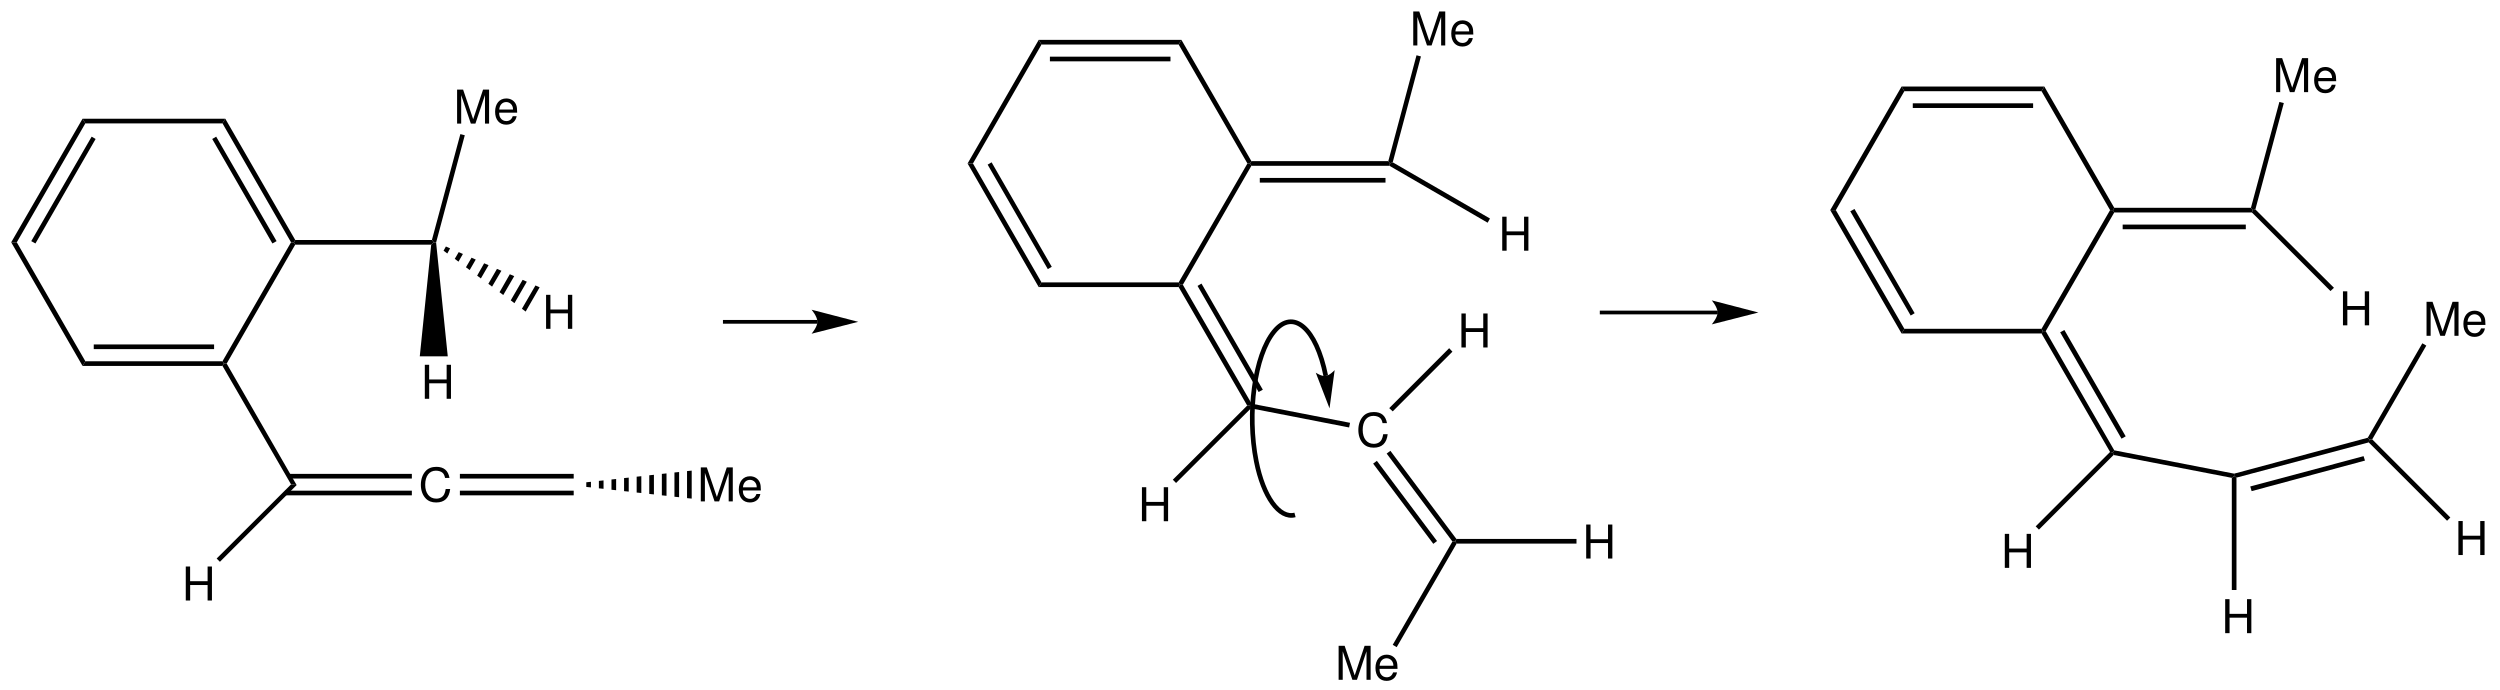 <?xml version="1.0" encoding="UTF-8"?>
<svg width="536pt" version="1.1" xmlns="http://www.w3.org/2000/svg" height="148pt" viewBox="0 0 536 148" xmlns:xlink="http://www.w3.org/1999/xlink">
 <defs>
  <clipPath id="Clip0">
   <path d="M0 0 L536 0 L536 148 L0 148 L0 0 Z" transform="translate(0, 0)"/>
  </clipPath>
 </defs>
 <g id="Background">
  <g id="Group1" clip-path="url(#Clip0)">
   <path style="fill:#000000; fill-rule:nonzero;stroke:none;" d="M0 1 L0.6 0 L15.6 26 L15.3 26.5 L14.7 26.5 L0 1 Z" transform="translate(47.7, 25.45)"/>
   <path style="fill:#000000; fill-rule:nonzero;stroke:none;" d="M0 0.5 L0.85 0 L13.8 22.4 L12.9 22.9 L0 0.5 Z" transform="translate(45.5, 29.3)"/>
   <path style="fill:#000000; fill-rule:nonzero;stroke:none;" d="M0.6 1 L0 0 L30.6 0 L30 1 L0.6 1 Z" transform="translate(17.7, 25.45)"/>
   <path style="fill:#000000; fill-rule:nonzero;stroke:none;" d="M1.199 26.5 L0 26.5 L15.3 0 L15.899 1 L1.199 26.5 Z" transform="translate(2.4, 25.45)"/>
   <path style="fill:#000000; fill-rule:nonzero;stroke:none;" d="M0.899 22.9 L0 22.4 L12.95 0 L13.8 0.5 L0.899 22.9 Z" transform="translate(6.7, 29.3)"/>
   <path style="fill:#000000; fill-rule:nonzero;stroke:none;" d="M15.899 25.5 L15.3 26.5 L0 0 L1.199 0 L15.899 25.5 Z" transform="translate(2.4, 51.95)"/>
   <path style="fill:#000000; fill-rule:nonzero;stroke:none;" d="M30 0 L30.3 0.5 L30 1 L0 1 L0.6 0 L30 0 Z" transform="translate(17.7, 77.45)"/>
   <path style="fill:#000000; fill-rule:nonzero;stroke:none;" d="M25.801 0 L25.801 1 L0 1 L0 0 L25.801 0 Z" transform="translate(20.1, 73.85)"/>
   <path style="fill:#000000; fill-rule:nonzero;stroke:none;" d="M14.7 0 L15.3 0 L15.6 0.5 L0.899 26 L0.3 26 L0 25.5 L14.7 0 Z" transform="translate(47.7, 51.95)"/>
   <path style="fill:#000000; fill-rule:nonzero;stroke:none;" d="M29.6 0 L30 0.5 L29.45 1 L0.3 1 L0 0.5 L0.3 0 L29.6 0 Z" transform="translate(63, 51.45)"/>
   <path style="fill:#000000; fill-rule:evenodd;stroke:none;" d="M3.93 7.29 L5.98 1.18 L5.98 7.29 L6.86 7.29 L6.86 0 L5.57 0 L3.45 6.35 L1.29 0 L0 0 L0 7.29 L0.88 7.29 L0.88 1.18 L2.95 7.29 L3.93 7.29 Z" transform="translate(98, 19.21)"/>
   <path style="fill:#000000; fill-rule:evenodd;stroke:none;" d="M4.73 3.05 C4.73 2.25 4.67 1.77 4.52 1.38 C4.18 0.519 3.38 0 2.4 0 C0.94 0 0 1.12 0 2.84 C0 4.559 0.91 5.62 2.38 5.62 C3.58 5.62 4.41 4.939 4.62 3.8 L3.78 3.8 C3.55 4.489 3.08 4.85 2.41 4.85 C1.88 4.85 1.43 4.609 1.15 4.17 C0.95 3.87 0.88 3.569 0.87 3.05 L4.73 3.05 Z M0.89 2.37 C0.96 1.399 1.55 0.769 2.39 0.769 C3.21 0.769 3.84 1.449 3.84 2.309 C3.84 2.33 3.84 2.35 3.83 2.37 L0.89 2.37 Z" transform="translate(106.15, 21.11)"/>
   <path style="fill:#000000; fill-rule:nonzero;stroke:none;" d="M6.101 0 L7.051 0.25 L0.9 23.25 L0.4 23.2 L0 22.7 L6.101 0 Z" transform="translate(92.6, 28.75)"/>
   <path style="fill:#000000; fill-rule:nonzero;stroke:none;" d="M15.899 26.05 L14.7 25.9 L0 0.5 L0.3 0 L0.899 0 L15.899 26.05 Z" transform="translate(47.7, 77.95)"/>
   <path style="fill:#000000; fill-rule:evenodd;stroke:none;" d="M6.14 2.38 C5.85 0.78 4.93 0 3.329 0 C2.35 0 1.56 0.31 1.02 0.91 C0.359 1.63 0 2.67 0 3.85 C0 5.05 0.369 6.08 1.06 6.79 C1.619 7.37 2.34 7.64 3.289 7.64 C5.069 7.64 6.069 6.68 6.289 4.75 L5.329 4.75 C5.25 5.25 5.149 5.59 5 5.88 C4.699 6.48 4.079 6.82 3.3 6.82 C1.85 6.82 0.93 5.66 0.93 3.84 C0.93 1.97 1.81 0.82 3.22 0.82 C3.809 0.82 4.359 1 4.659 1.28 C4.93 1.53 5.079 1.84 5.189 2.38 L6.14 2.38 Z" transform="translate(90.231, 100.09)"/>
   <path style="fill:#000000; fill-rule:nonzero;stroke:none;" d="M26.35 0 L26.35 1 L0 1 L0 0 L26.35 0 Z" transform="translate(61.95, 101.6)"/>
   <path style="fill:#000000; fill-rule:nonzero;stroke:none;" d="M27.1 0 L27.1 1 L0 1 L0 0 L27.1 0 Z" transform="translate(61.2, 105.2)"/>
   <path style="fill:#000000; fill-rule:nonzero;stroke:none;" d="M24.4 0 L24.4 1 L0 1 L0 0 L24.4 0 Z" transform="translate(98.6, 101.6)"/>
   <path style="fill:#000000; fill-rule:nonzero;stroke:none;" d="M24.4 0 L24.4 1 L0 1 L0 0 L24.4 0 Z" transform="translate(98.6, 105.2)"/>
   <path style="fill:#000000; fill-rule:evenodd;stroke:none;" d="M3.93 7.29 L5.98 1.18 L5.98 7.29 L6.86 7.29 L6.86 0 L5.57 0 L3.45 6.35 L1.29 0 L0 0 L0 7.29 L0.88 7.29 L0.88 1.18 L2.95 7.29 L3.93 7.29 Z" transform="translate(150.25, 100.21)"/>
   <path style="fill:#000000; fill-rule:evenodd;stroke:none;" d="M4.73 3.05 C4.73 2.25 4.67 1.77 4.52 1.38 C4.18 0.52 3.38 0 2.4 0 C0.94 0 0 1.12 0 2.84 C0 4.56 0.91 5.62 2.38 5.62 C3.58 5.62 4.41 4.94 4.62 3.8 L3.78 3.8 C3.55 4.49 3.08 4.85 2.41 4.85 C1.88 4.85 1.43 4.61 1.15 4.17 C0.95 3.87 0.88 3.57 0.87 3.05 L4.73 3.05 Z M0.89 2.37 C0.96 1.4 1.55 0.77 2.39 0.77 C3.21 0.77 3.84 1.45 3.84 2.31 C3.84 2.33 3.84 2.35 3.83 2.37 L0.89 2.37 Z" transform="translate(158.4, 102.11)"/>
   <path style="fill:#000000; fill-rule:nonzero;stroke:none;" d="M1 0 L1 6 L0 5.9 L0 0.1 L1 0 Z" transform="translate(147.3, 100.9)"/>
   <path style="fill:#000000; fill-rule:nonzero;stroke:none;" d="M1 0 L1 5.4 L0 5.3 L0 0.1 L1 0 Z" transform="translate(144.6, 101.2)"/>
   <path style="fill:#000000; fill-rule:nonzero;stroke:none;" d="M1 0 L1 4.8 L0 4.7 L0 0.1 L1 0 Z" transform="translate(141.9, 101.5)"/>
   <path style="fill:#000000; fill-rule:nonzero;stroke:none;" d="M1 0 L1 4.2 L0 4.1 L0 0.1 L1 0 Z" transform="translate(139.2, 101.8)"/>
   <path style="fill:#000000; fill-rule:nonzero;stroke:none;" d="M1 0 L1 3.6 L0 3.5 L0 0.1 L1 0 Z" transform="translate(136.5, 102.1)"/>
   <path style="fill:#000000; fill-rule:nonzero;stroke:none;" d="M1 0 L1 3 L0 2.9 L0 0.1 L1 0 Z" transform="translate(133.8, 102.4)"/>
   <path style="fill:#000000; fill-rule:nonzero;stroke:none;" d="M1 0 L1 2.4 L0 2.3 L0 0.1 L1 0 Z" transform="translate(131.1, 102.7)"/>
   <path style="fill:#000000; fill-rule:nonzero;stroke:none;" d="M1 0 L1 1.8 L0 1.7 L0 0.1 L1 0 Z" transform="translate(128.4, 103)"/>
   <path style="fill:#000000; fill-rule:nonzero;stroke:none;" d="M1 0 L1 1.2 L0 1.1 L0 0.1 L1 0 Z" transform="translate(125.7, 103.3)"/>
   <path style="fill:#000000; fill-rule:evenodd;stroke:none;" d="M4.68 3.97 L4.68 7.29 L5.61 7.29 L5.61 0 L4.68 0 L4.68 3.15 L0.93 3.15 L0.93 0 L0 0 L0 7.29 L0.939 7.29 L0.939 3.97 L4.68 3.97 Z" transform="translate(91.08, 78.21)"/>
   <path style="fill:#000000; fill-rule:nonzero;stroke:none;" d="M6 24.45 L0 24.45 L2.45 0.5 L3 0 L3.5 0.05 L6 24.45 Z" transform="translate(90, 51.95)"/>
   <path style="fill:#000000; fill-rule:evenodd;stroke:none;" d="M4.68 3.97 L4.68 7.29 L5.61 7.29 L5.61 0 L4.68 0 L4.68 3.15 L0.93 3.15 L0.93 0 L0 0 L0 7.29 L0.94 7.29 L0.94 3.97 L4.68 3.97 Z" transform="translate(117.08, 63.21)"/>
   <path style="fill:#000000; fill-rule:nonzero;stroke:none;" d="M3.8 0.399 L0.8 5.6 L0 5 L2.9 0 L3.8 0.399 Z" transform="translate(111.9, 61.2)"/>
   <path style="fill:#000000; fill-rule:nonzero;stroke:none;" d="M3.45 0.4 L0.8 5 L0 4.4 L2.55 0 L3.45 0.4 Z" transform="translate(109.5, 60)"/>
   <path style="fill:#000000; fill-rule:nonzero;stroke:none;" d="M3.15 0.4 L0.8 4.45 L0 3.851 L2.2 0 L3.15 0.4 Z" transform="translate(107.1, 58.8)"/>
   <path style="fill:#000000; fill-rule:nonzero;stroke:none;" d="M2.8 0.399 L0.8 3.8 L0 3.199 L1.85 0 L2.8 0.399 Z" transform="translate(104.7, 57.65)"/>
   <path style="fill:#000000; fill-rule:nonzero;stroke:none;" d="M2.45 0.399 L0.8 3.25 L0 2.649 L1.5 0 L2.45 0.399 Z" transform="translate(102.3, 56.45)"/>
   <path style="fill:#000000; fill-rule:nonzero;stroke:none;" d="M2.1 0.4 L0.8 2.65 L0 2.05 L1.2 0 L2.1 0.4 Z" transform="translate(99.9, 55.25)"/>
   <path style="fill:#000000; fill-rule:nonzero;stroke:none;" d="M1.75 0.4 L0.8 2.05 L0 1.45 L0.85 0 L1.75 0.4 Z" transform="translate(97.5, 54.05)"/>
   <path style="fill:#000000; fill-rule:nonzero;stroke:none;" d="M1.4 0.4 L0.801 1.5 L0 0.9 L0.5 0 L1.4 0.4 Z" transform="translate(95.1, 52.85)"/>
   <path style="fill:#000000; fill-rule:evenodd;stroke:none;" d="M4.68 3.97 L4.68 7.29 L5.61 7.29 L5.61 0 L4.68 0 L4.68 3.15 L0.93 3.15 L0.93 0 L0 0 L0 7.29 L0.939 7.29 L0.939 3.97 L4.68 3.97 Z" transform="translate(39.83, 121.46)"/>
   <path style="fill:#000000; fill-rule:nonzero;stroke:none;" d="M0.7 16.6 L0 15.9 L15.95 0 L17.149 0.15 L0.7 16.6 Z" transform="translate(46.45, 103.85)"/>
   <path style="fill:#000000; fill-rule:nonzero;stroke:none;" d="M0 1 L0.6 0 L15.6 26 L15.3 26.5 L14.75 26.5 L0 1 Z" transform="translate(252.7, 8.55)"/>
   <path style="fill:#000000; fill-rule:nonzero;stroke:none;" d="M0.6 1 L0 0 L30.6 0 L30 1 L0.6 1 Z" transform="translate(222.7, 8.55)"/>
   <path style="fill:#000000; fill-rule:nonzero;stroke:none;" d="M0 1 L0 0 L25.85 0 L25.85 1 L0 1 Z" transform="translate(225.1, 12.15)"/>
   <path style="fill:#000000; fill-rule:nonzero;stroke:none;" d="M1.15 26.5 L0 26.5 L15.25 0 L15.85 1 L1.15 26.5 Z" transform="translate(207.45, 8.55)"/>
   <path style="fill:#000000; fill-rule:nonzero;stroke:none;" d="M15.85 25.5 L15.25 26.5 L0 0 L1.15 0 L15.85 25.5 Z" transform="translate(207.45, 35.05)"/>
   <path style="fill:#000000; fill-rule:nonzero;stroke:none;" d="M13.75 22.4 L12.9 22.9 L0 0.5 L0.85 0 L13.75 22.4 Z" transform="translate(211.75, 34.8)"/>
   <path style="fill:#000000; fill-rule:nonzero;stroke:none;" d="M30 0 L30.3 0.5 L30 1 L0 1 L0.6 0 L30 0 Z" transform="translate(222.7, 60.55)"/>
   <path style="fill:#000000; fill-rule:nonzero;stroke:none;" d="M14.75 0 L15.3 0 L15.6 0.5 L0.9 26 L0.3 26 L0 25.5 L14.75 0 Z" transform="translate(252.7, 35.05)"/>
   <path style="fill:#000000; fill-rule:nonzero;stroke:none;" d="M29.65 0 L30 0.5 L29.9 1 L0.3 1 L0 0.5 L0.3 0 L29.65 0 Z" transform="translate(268, 34.55)"/>
   <path style="fill:#000000; fill-rule:nonzero;stroke:none;" d="M26.95 0 L26.95 1 L0 1 L0 0 L26.95 0 Z" transform="translate(270.1, 38.15)"/>
   <path style="fill:#000000; fill-rule:evenodd;stroke:none;" d="M3.93 7.29 L5.98 1.18 L5.98 7.29 L6.86 7.29 L6.86 0 L5.57 0 L3.45 6.35 L1.29 0 L0 0 L0 7.29 L0.88 7.29 L0.88 1.18 L2.95 7.29 L3.93 7.29 Z" transform="translate(303, 2.46)"/>
   <path style="fill:#000000; fill-rule:evenodd;stroke:none;" d="M4.73 3.05 C4.73 2.25 4.67 1.77 4.52 1.38 C4.18 0.52 3.38 0 2.4 0 C0.94 0 0 1.12 0 2.84 C0 4.56 0.91 5.62 2.38 5.62 C3.58 5.62 4.41 4.939 4.62 3.8 L3.78 3.8 C3.55 4.489 3.08 4.85 2.41 4.85 C1.88 4.85 1.43 4.609 1.15 4.17 C0.95 3.87 0.88 3.569 0.87 3.05 L4.73 3.05 Z M0.89 2.37 C0.96 1.399 1.55 0.77 2.39 0.77 C3.21 0.77 3.84 1.449 3.84 2.31 C3.84 2.33 3.84 2.35 3.83 2.37 L0.89 2.37 Z" transform="translate(311.15, 4.36)"/>
   <path style="fill:#000000; fill-rule:nonzero;stroke:none;" d="M6.05 0 L7 0.25 L0.95 22.95 L0.35 23.2 L0 22.7 L6.05 0 Z" transform="translate(297.65, 11.85)"/>
   <path style="fill:#000000; fill-rule:nonzero;stroke:none;" d="M15.65 25.5 L15.3 25.95 L14.7 25.9 L0 0.5 L0.3 0 L0.9 0 L15.65 25.5 Z" transform="translate(252.7, 61.05)"/>
   <path style="fill:#000000; fill-rule:nonzero;stroke:none;" d="M14 22.75 L13.1 23.25 L0 0.5 L0.85 0 L14 22.75 Z" transform="translate(256.75, 60.8)"/>
   <path style="fill:#000000; fill-rule:evenodd;stroke:none;" d="M6.14 2.38 C5.85 0.78 4.93 0 3.33 0 C2.35 0 1.56 0.311 1.02 0.91 C0.36 1.63 0 2.67 0 3.851 C0 5.05 0.37 6.08 1.06 6.79 C1.62 7.37 2.34 7.641 3.29 7.641 C5.07 7.641 6.07 6.68 6.29 4.75 L5.33 4.75 C5.25 5.25 5.15 5.59 5 5.88 C4.7 6.481 4.08 6.82 3.3 6.82 C1.85 6.82 0.93 5.66 0.93 3.84 C0.93 1.97 1.81 0.82 3.22 0.82 C3.81 0.82 4.36 1 4.66 1.28 C4.93 1.53 5.08 1.84 5.19 2.38 L6.14 2.38 Z" transform="translate(291.23, 88.34)"/>
   <path style="fill:#000000; fill-rule:nonzero;stroke:none;" d="M21.45 4.101 L21.25 5.101 L0.2 1 L0 0.45 L0.35 0 L21.45 4.101 Z" transform="translate(268, 86.55)"/>
   <path style="fill:#000000; fill-rule:evenodd;stroke:none;" d="M4.68 3.97 L4.68 7.29 L5.61 7.29 L5.61 0 L4.68 0 L4.68 3.15 L0.93 3.15 L0.93 0 L0 0 L0 7.29 L0.94 7.29 L0.94 3.97 L4.68 3.97 Z" transform="translate(322.08, 46.46)"/>
   <path style="fill:#000000; fill-rule:nonzero;stroke:none;" d="M21.55 12.05 L21.05 12.95 L0 0.75 L0.1 0.25 L0.7 0 L21.55 12.05 Z" transform="translate(297.9, 34.8)"/>
   <path style="fill:#000000; fill-rule:evenodd;stroke:none;" d="M4.68 3.97 L4.68 7.29 L5.61 7.29 L5.61 0 L4.68 0 L4.68 3.15 L0.93 3.15 L0.93 0 L0 0 L0 7.29 L0.94 7.29 L0.94 3.97 L4.68 3.97 Z" transform="translate(244.83, 104.46)"/>
   <path style="fill:#000000; fill-rule:nonzero;stroke:none;" d="M0.7 16.6 L0 15.9 L15.95 0 L16.55 0.05 L16.75 0.6 L0.7 16.6 Z" transform="translate(251.45, 86.95)"/>
   <path style="fill:#000000; fill-rule:nonzero;stroke:none;" d="M14.95 18.9 L14.7 19.4 L14.1 19.45 L0 0.6 L0.8 0 L14.95 18.9 Z" transform="translate(297.3, 96.65)"/>
   <path style="fill:#000000; fill-rule:nonzero;stroke:none;" d="M13.7 17.2 L12.9 17.8 L0 0.601 L0.8 0 L13.7 17.2 Z" transform="translate(294.4, 98.8)"/>
   <path style="fill:#000000; fill-rule:evenodd;stroke:none;" d="M4.68 3.97 L4.68 7.29 L5.61 7.29 L5.61 0 L4.68 0 L4.68 3.15 L0.93 3.15 L0.93 0 L0 0 L0 7.29 L0.94 7.29 L0.94 3.97 L4.68 3.97 Z" transform="translate(340.08, 112.46)"/>
   <path style="fill:#000000; fill-rule:nonzero;stroke:none;" d="M26 0 L26 1 L0.3 1 L0 0.5 L0.25 0 L26 0 Z" transform="translate(312, 115.55)"/>
   <path style="fill:#000000; fill-rule:evenodd;stroke:none;" d="M4.68 3.97 L4.68 7.29 L5.61 7.29 L5.61 0 L4.68 0 L4.68 3.15 L0.93 3.15 L0.93 0 L0 0 L0 7.29 L0.94 7.29 L0.94 3.97 L4.68 3.97 Z" transform="translate(313.33, 67.21)"/>
   <path style="fill:#000000; fill-rule:nonzero;stroke:none;" d="M12.85 0 L13.55 0.75 L0.75 13.55 L0 12.85 L12.85 0 Z" transform="translate(297.85, 74.65)"/>
   <path style="fill:#000000; fill-rule:evenodd;stroke:none;" d="M3.93 7.29 L5.98 1.18 L5.98 7.29 L6.86 7.29 L6.86 0 L5.57 0 L3.45 6.35 L1.29 0 L0 0 L0 7.29 L0.88 7.29 L0.88 1.18 L2.95 7.29 L3.93 7.29 Z" transform="translate(287, 138.46)"/>
   <path style="fill:#000000; fill-rule:evenodd;stroke:none;" d="M4.73 3.05 C4.73 2.25 4.67 1.77 4.52 1.38 C4.18 0.52 3.38 0 2.4 0 C0.94 0 0 1.12 0 2.84 C0 4.56 0.91 5.62 2.38 5.62 C3.58 5.62 4.41 4.94 4.62 3.8 L3.78 3.8 C3.55 4.49 3.08 4.85 2.41 4.85 C1.88 4.85 1.43 4.61 1.15 4.17 C0.95 3.87 0.88 3.57 0.87 3.05 L4.73 3.05 Z M0.89 2.37 C0.96 1.4 1.55 0.77 2.39 0.77 C3.21 0.77 3.84 1.45 3.84 2.31 C3.84 2.33 3.84 2.35 3.83 2.37 L0.89 2.37 Z" transform="translate(294.9, 140.36)"/>
   <path style="fill:#000000; fill-rule:nonzero;stroke:none;" d="M0.85 22.7 L0 22.2 L12.8 0.05 L13.4 0 L13.7 0.5 L0.85 22.7 Z" transform="translate(298.6, 116.05)"/>
   <path style="fill:#000000; fill-rule:nonzero;stroke:none;" d="M0 1 L0.6 0 L15.6 26 L15.3 26.5 L14.7 26.5 L0 1 Z" transform="translate(437.7, 18.55)"/>
   <path style="fill:#000000; fill-rule:nonzero;stroke:none;" d="M0.6 1 L0 0 L30.6 0 L30 1 L0.6 1 Z" transform="translate(407.7, 18.55)"/>
   <path style="fill:#000000; fill-rule:nonzero;stroke:none;" d="M0 1 L0 0 L25.8 0 L25.8 1 L0 1 Z" transform="translate(410.1, 22.15)"/>
   <path style="fill:#000000; fill-rule:nonzero;stroke:none;" d="M1.2 26.5 L0 26.5 L15.3 0 L15.9 1 L1.2 26.5 Z" transform="translate(392.4, 18.55)"/>
   <path style="fill:#000000; fill-rule:nonzero;stroke:none;" d="M15.9 25.45 L15.3 26.45 L0 0 L1.2 0 L15.9 25.45 Z" transform="translate(392.4, 45.05)"/>
   <path style="fill:#000000; fill-rule:nonzero;stroke:none;" d="M13.8 22.351 L12.95 22.851 L0 0.5 L0.9 0 L13.8 22.351 Z" transform="translate(396.7, 44.8)"/>
   <path style="fill:#000000; fill-rule:nonzero;stroke:none;" d="M30 0 L30.3 0.5 L30 1 L0 1 L0.6 0 L30 0 Z" transform="translate(407.7, 70.5)"/>
   <path style="fill:#000000; fill-rule:nonzero;stroke:none;" d="M14.7 0 L15.3 0 L15.6 0.5 L0.9 25.95 L0.3 25.95 L0 25.45 L14.7 0 Z" transform="translate(437.7, 45.05)"/>
   <path style="fill:#000000; fill-rule:nonzero;stroke:none;" d="M29.6 0 L30 0.5 L29.8 1 L0.3 1 L0 0.5 L0.3 0 L29.6 0 Z" transform="translate(453, 44.55)"/>
   <path style="fill:#000000; fill-rule:nonzero;stroke:none;" d="M26.4 0 L26.4 1 L0 1 L0 0 L26.4 0 Z" transform="translate(455.1, 48.15)"/>
   <path style="fill:#000000; fill-rule:evenodd;stroke:none;" d="M3.93 7.29 L5.98 1.18 L5.98 7.29 L6.86 7.29 L6.86 0 L5.57 0 L3.45 6.35 L1.29 0 L0 0 L0 7.29 L0.88 7.29 L0.88 1.18 L2.95 7.29 L3.93 7.29 Z" transform="translate(488, 12.46)"/>
   <path style="fill:#000000; fill-rule:evenodd;stroke:none;" d="M4.73 3.05 C4.73 2.25 4.67 1.77 4.52 1.38 C4.18 0.519 3.38 0 2.4 0 C0.94 0 0 1.12 0 2.84 C0 4.559 0.91 5.62 2.38 5.62 C3.58 5.62 4.41 4.939 4.62 3.8 L3.78 3.8 C3.55 4.489 3.08 4.85 2.41 4.85 C1.88 4.85 1.43 4.609 1.15 4.17 C0.95 3.87 0.88 3.569 0.87 3.05 L4.73 3.05 Z M0.89 2.37 C0.96 1.399 1.55 0.769 2.39 0.769 C3.21 0.769 3.84 1.449 3.84 2.309 C3.84 2.33 3.84 2.35 3.83 2.37 L0.89 2.37 Z" transform="translate(496.15, 14.36)"/>
   <path style="fill:#000000; fill-rule:nonzero;stroke:none;" d="M6.1 0 L7.05 0.25 L0.95 23.051 L0.4 23.2 L0 22.7 L6.1 0 Z" transform="translate(482.6, 21.85)"/>
   <path style="fill:#000000; fill-rule:nonzero;stroke:none;" d="M15.6 25.55 L15.3 26 L14.7 25.9 L0 0.5 L0.3 0 L0.9 0 L15.6 25.55 Z" transform="translate(437.7, 71)"/>
   <path style="fill:#000000; fill-rule:nonzero;stroke:none;" d="M14.05 22.8 L13.15 23.3 L0 0.5 L0.9 0 L14.05 22.8 Z" transform="translate(441.7, 70.75)"/>
   <path style="fill:#000000; fill-rule:nonzero;stroke:none;" d="M26 5 L26 5.5 L25.5 5.9 L0.15 1 L0 0.45 L0.3 0 L26 5 Z" transform="translate(453, 96.55)"/>
   <path style="fill:#000000; fill-rule:evenodd;stroke:none;" d="M4.68 3.97 L4.68 7.29 L5.61 7.29 L5.61 0 L4.68 0 L4.68 3.15 L0.93 3.15 L0.93 0 L0 0 L0 7.29 L0.94 7.29 L0.94 3.97 L4.68 3.97 Z" transform="translate(502.33, 62.46)"/>
   <path style="fill:#000000; fill-rule:nonzero;stroke:none;" d="M17.6 16.8 L16.85 17.5 L0 0.649 L0.2 0.149 L0.75 0 L17.6 16.8 Z" transform="translate(482.8, 44.9)"/>
   <path style="fill:#000000; fill-rule:evenodd;stroke:none;" d="M4.68 3.97 L4.68 7.29 L5.61 7.29 L5.61 0 L4.68 0 L4.68 3.15 L0.93 3.15 L0.93 0 L0 0 L0 7.29 L0.94 7.29 L0.94 3.97 L4.68 3.97 Z" transform="translate(429.83, 114.46)"/>
   <path style="fill:#000000; fill-rule:nonzero;stroke:none;" d="M0.7 16.65 L0 15.95 L15.95 0 L16.55 0.1 L16.7 0.649 L0.7 16.65 Z" transform="translate(436.45, 96.9)"/>
   <path style="fill:#000000; fill-rule:nonzero;stroke:none;" d="M28.65 0 L29 0.4 L28.85 1 L0.5 8.55 L0 8.2 L0 7.7 L28.65 0 Z" transform="translate(479, 93.85)"/>
   <path style="fill:#000000; fill-rule:nonzero;stroke:none;" d="M24.3 0 L24.6 0.95 L0.3 7.5 L0 6.5 L24.3 0 Z" transform="translate(482.45, 97.8)"/>
   <path style="fill:#000000; fill-rule:evenodd;stroke:none;" d="M4.68 3.97 L4.68 7.29 L5.61 7.29 L5.61 0 L4.68 0 L4.68 3.15 L0.93 3.15 L0.93 0 L0 0 L0 7.29 L0.94 7.29 L0.94 3.97 L4.68 3.97 Z" transform="translate(477.08, 128.46)"/>
   <path style="fill:#000000; fill-rule:nonzero;stroke:none;" d="M1 24.45 L0 24.45 L0 0.4 L0.5 0 L1 0.35 L1 24.45 Z" transform="translate(478.5, 102.05)"/>
   <path style="fill:#000000; fill-rule:evenodd;stroke:none;" d="M3.93 7.29 L5.98 1.18 L5.98 7.29 L6.86 7.29 L6.86 0 L5.57 0 L3.45 6.35 L1.29 0 L0 0 L0 7.29 L0.88 7.29 L0.88 1.18 L2.95 7.29 L3.93 7.29 Z" transform="translate(520.25, 64.71)"/>
   <path style="fill:#000000; fill-rule:evenodd;stroke:none;" d="M4.73 3.05 C4.73 2.25 4.67 1.77 4.52 1.38 C4.18 0.519 3.38 0 2.4 0 C0.94 0 0 1.12 0 2.84 C0 4.559 0.91 5.62 2.38 5.62 C3.58 5.62 4.41 4.939 4.62 3.8 L3.78 3.8 C3.55 4.489 3.08 4.85 2.41 4.85 C1.88 4.85 1.43 4.609 1.15 4.17 C0.95 3.87 0.88 3.569 0.87 3.05 L4.73 3.05 Z M0.89 2.37 C0.96 1.399 1.55 0.769 2.39 0.769 C3.21 0.769 3.84 1.449 3.84 2.309 C3.84 2.33 3.84 2.35 3.83 2.37 L0.89 2.37 Z" transform="translate(528.15, 66.61)"/>
   <path style="fill:#000000; fill-rule:nonzero;stroke:none;" d="M11.7 0 L12.55 0.5 L0.95 20.601 L0.35 20.65 L0 20.25 L11.7 0 Z" transform="translate(507.65, 73.6)"/>
   <path style="fill:#000000; fill-rule:evenodd;stroke:none;" d="M4.68 3.97 L4.68 7.29 L5.61 7.29 L5.61 0 L4.68 0 L4.68 3.15 L0.93 3.15 L0.93 0 L0 0 L0 7.29 L0.94 7.29 L0.94 3.97 L4.68 3.97 Z" transform="translate(527.08, 111.71)"/>
   <path style="fill:#000000; fill-rule:nonzero;stroke:none;" d="M17.5 16.75 L16.8 17.45 L0 0.649 L0.15 0.05 L0.75 0 L17.5 16.75 Z" transform="translate(507.85, 94.2)"/>
   <path style="fill:none;stroke:#000000; stroke-width:1; stroke-linecap:butt; stroke-linejoin:miter; stroke-dasharray:none;" d="M10.35 44.35 C7 45.25 3.55 40.45 2.05 32.851 C0 22.55 1.7 10.101 5.85 5.05 C9.95 0 14.9 4.3 16.95 14.55 " transform="translate(267.3, 66.05)"/>
   <path style="fill:#000000; fill-rule:nonzero;stroke:none;" d="M2.95 8.2 L4.05 0 C4.05 0 3 1.15 2.15 1.25 C1.25 1.4 0 0.551 0 0.551 L2.95 8.2 " transform="translate(282.1, 79.35)"/>
   <path style="fill:none;stroke:#000000; stroke-width:0.8; stroke-linecap:butt; stroke-linejoin:miter; stroke-dasharray:none;" d="M20.3 0 L0 0 " transform="translate(155, 69)"/>
   <path style="fill:#000000; fill-rule:nonzero;stroke:none;" d="M10 2.6 L0 0 C0 0 1.25 1.449 1.25 2.6 C1.25 3.699 0 5.149 0 5.149 L10 2.6 " transform="translate(174, 66.4)"/>
   <path style="fill:none;stroke:#000000; stroke-width:0.8; stroke-linecap:butt; stroke-linejoin:miter; stroke-dasharray:none;" d="M25.3 0 L0 0 " transform="translate(343, 67)"/>
   <path style="fill:#000000; fill-rule:nonzero;stroke:none;" d="M10 2.6 L0 0 C0 0 1.25 1.449 1.25 2.6 C1.25 3.699 0 5.149 0 5.149 L10 2.6 " transform="translate(367, 64.4)"/>
  </g>
 </g>
</svg>
